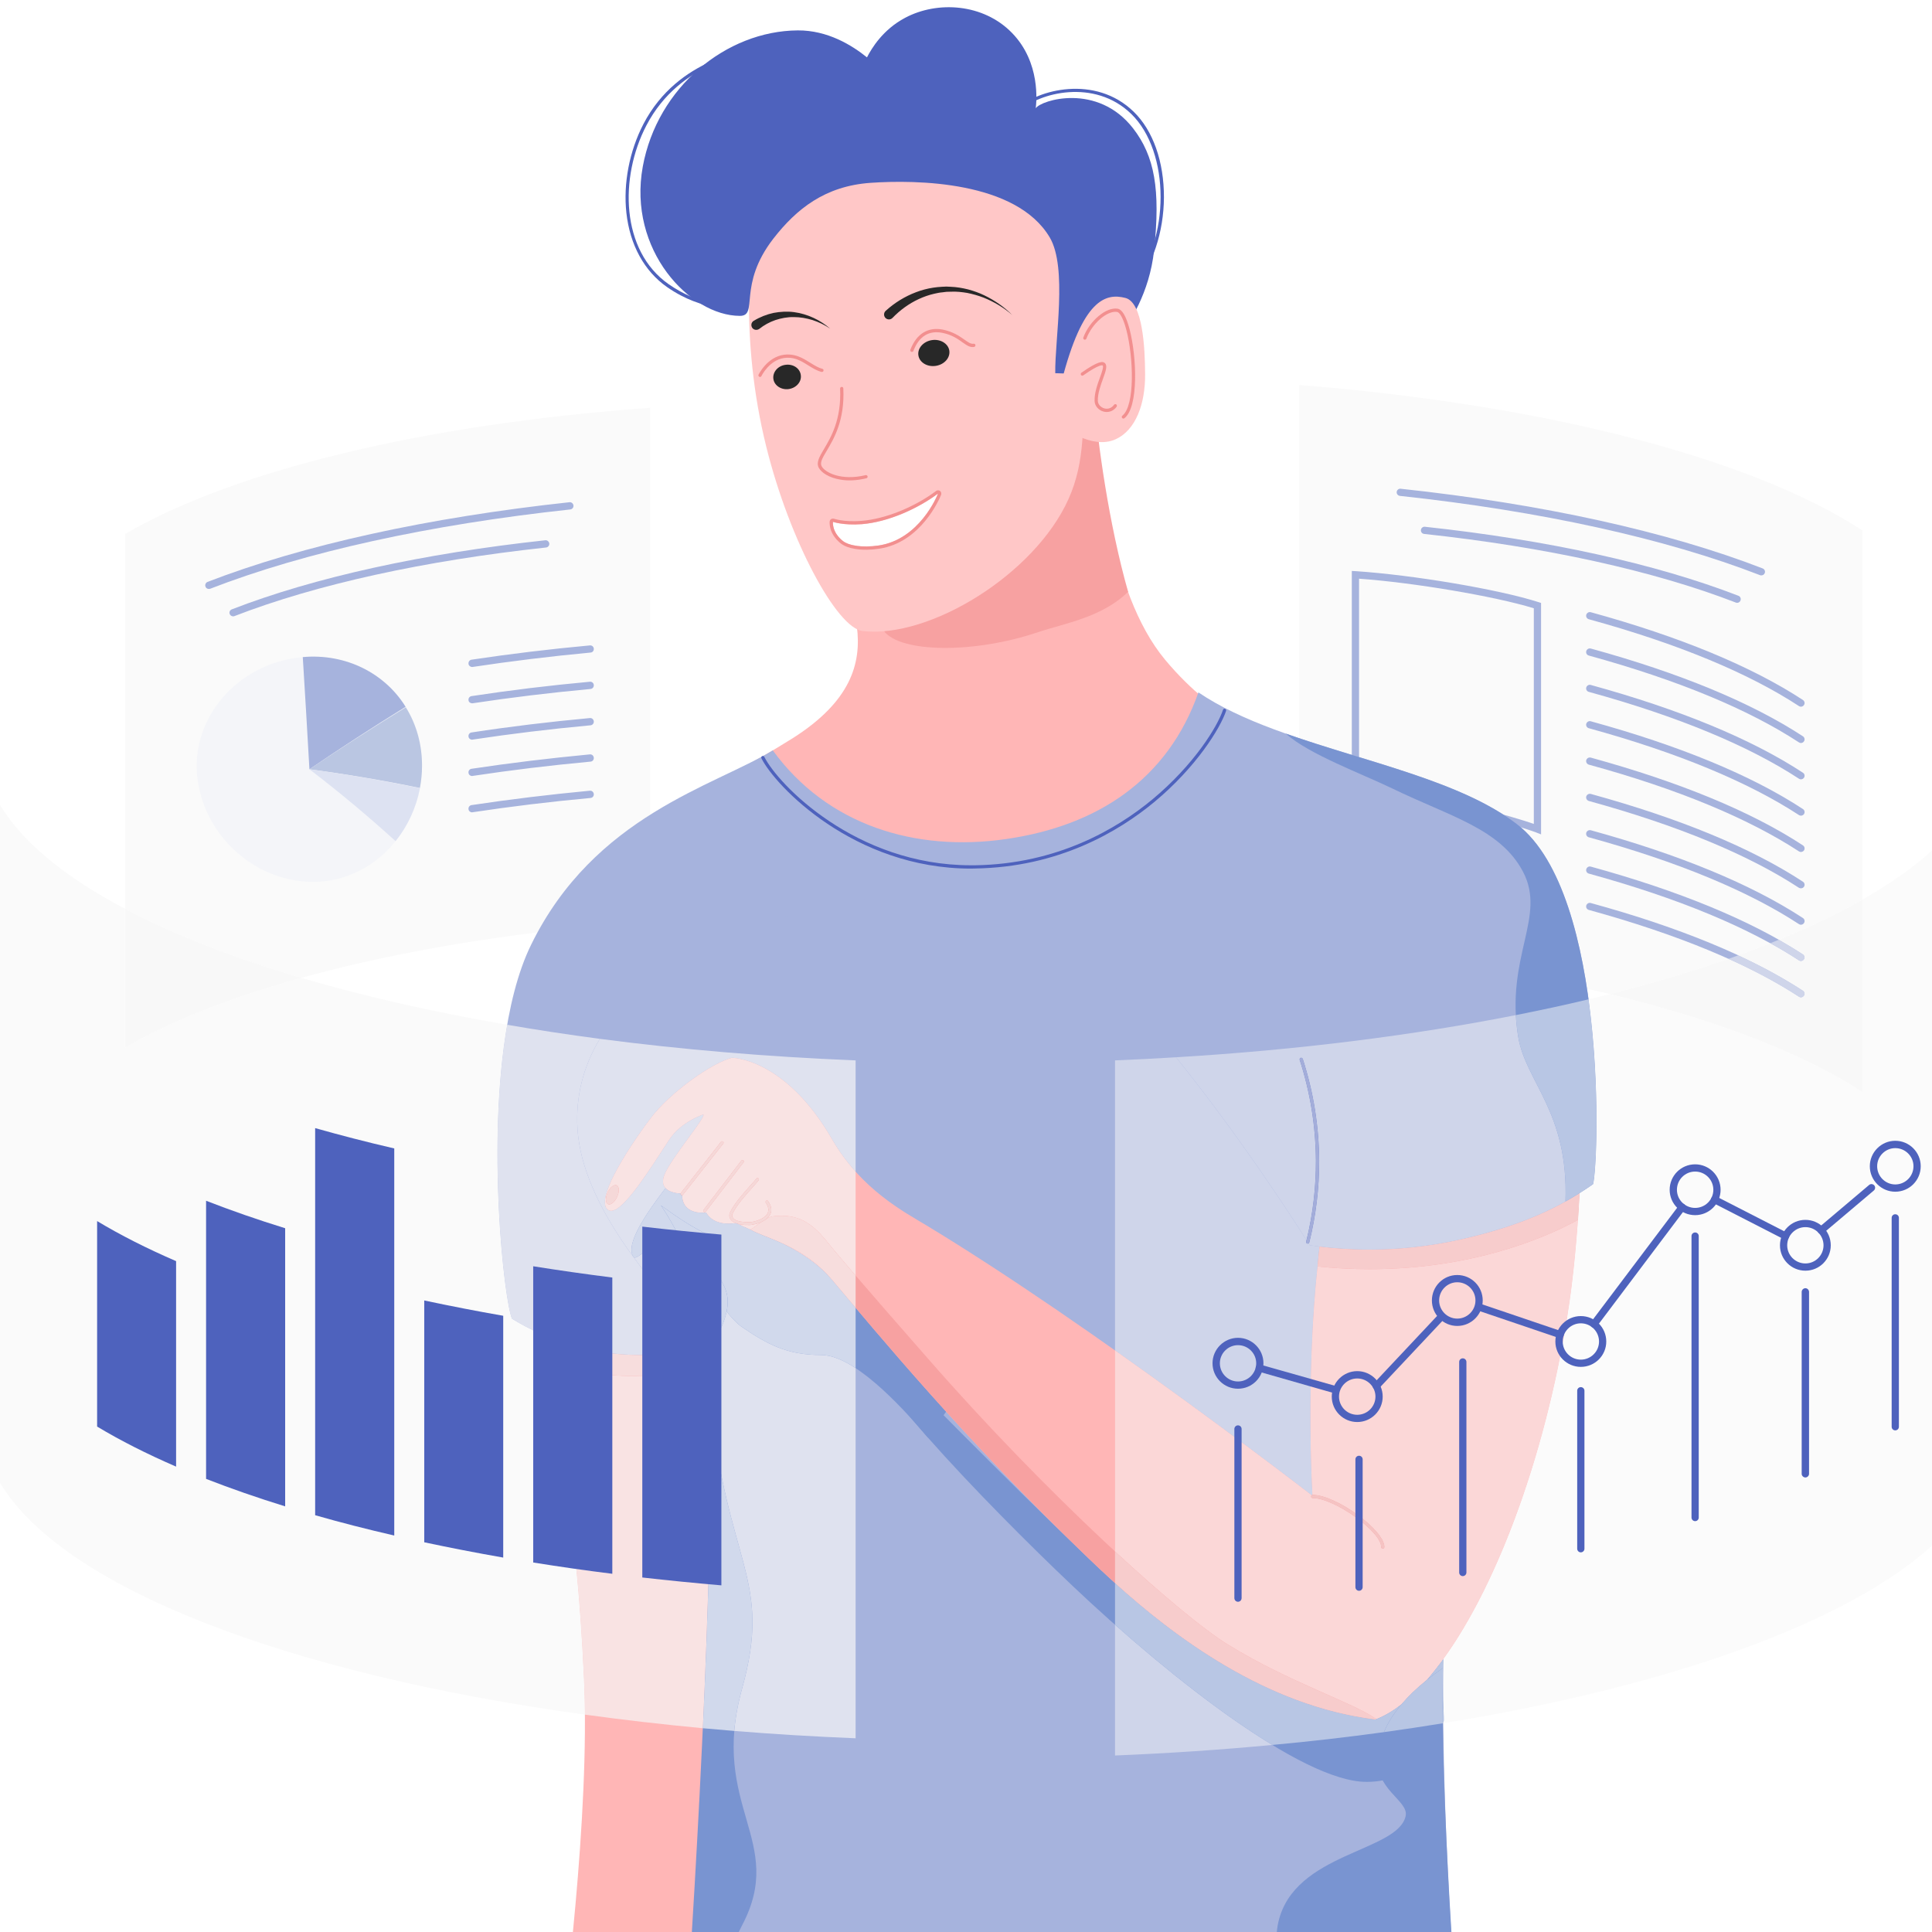 <svg xmlns="http://www.w3.org/2000/svg" xmlns:xlink="http://www.w3.org/1999/xlink" width="100" zoomAndPan="magnify" viewBox="0 0 75 75" height="100" preserveAspectRatio="xMidYMid meet" version="1.0"><defs><clipPath id="752429916e"><path d="M 21.492 33.625 L 57.723 33.625 L 57.723 75 L 21.492 75 Z M 21.492 33.625 " clip-rule="nonzero"/></clipPath><clipPath id="38f808a7fa"><path d="M 56 31.23 L 75 31.23 L 75 66.914 L 56 66.914 Z M 56 31.23 " clip-rule="nonzero"/></clipPath></defs><rect x="-7.5" width="90" fill="#ffffff" y="-7.5" height="90" fill-opacity="1"/><rect x="-7.5" width="90" fill="#ffffff" y="-7.5" height="90" fill-opacity="1"/><path fill="#fafafa" d="M 62.492 38.59 C 62.203 38.52 61.906 38.449 61.605 38.383 C 61.223 35.859 60.473 33.383 59.078 32.152 C 59.02 32.098 58.957 32.047 58.895 32 C 58.891 31.996 58.891 31.996 58.887 31.992 C 58.887 31.992 58.887 31.992 58.883 31.992 C 58.883 31.992 58.879 31.988 58.879 31.988 C 58.879 31.988 58.879 31.988 58.875 31.984 C 58.875 31.984 58.871 31.98 58.867 31.98 C 58.867 31.98 58.867 31.98 58.867 31.977 C 58.863 31.977 58.863 31.977 58.859 31.973 C 58.855 31.969 58.855 31.969 58.852 31.969 C 58.852 31.965 58.852 31.965 58.848 31.965 C 58.848 31.965 58.844 31.961 58.844 31.961 C 58.84 31.961 58.84 31.957 58.84 31.957 C 58.836 31.957 58.836 31.957 58.836 31.953 C 58.832 31.953 58.832 31.953 58.832 31.953 C 58.828 31.949 58.828 31.949 58.824 31.945 C 58.824 31.945 58.82 31.945 58.82 31.945 C 58.82 31.941 58.816 31.941 58.816 31.941 C 58.816 31.938 58.812 31.938 58.812 31.938 C 58.812 31.938 58.809 31.934 58.809 31.934 C 58.805 31.934 58.805 31.93 58.801 31.93 C 58.801 31.93 58.801 31.926 58.797 31.926 C 58.797 31.926 58.797 31.926 58.793 31.922 C 58.793 31.922 58.793 31.922 58.789 31.922 C 58.789 31.918 58.785 31.918 58.785 31.918 C 58.785 31.914 58.781 31.914 58.781 31.914 C 58.777 31.91 58.777 31.91 58.773 31.91 C 58.773 31.91 58.773 31.906 58.773 31.906 C 58.77 31.906 58.77 31.906 58.766 31.902 C 58.762 31.898 58.758 31.898 58.754 31.895 C 58.75 31.891 58.75 31.891 58.746 31.891 C 58.746 31.891 58.746 31.887 58.746 31.887 C 58.738 31.883 58.734 31.879 58.727 31.875 C 58.723 31.871 58.723 31.871 58.719 31.871 C 58.719 31.871 58.719 31.871 58.719 31.867 C 58.715 31.867 58.711 31.863 58.707 31.859 C 58.707 31.859 58.703 31.855 58.703 31.855 C 58.699 31.855 58.699 31.855 58.699 31.855 C 58.695 31.852 58.688 31.848 58.684 31.84 C 58.68 31.84 58.68 31.84 58.68 31.84 C 58.672 31.836 58.664 31.828 58.656 31.824 C 58.656 31.824 58.656 31.824 58.656 31.82 C 58.648 31.816 58.641 31.812 58.637 31.809 C 58.496 31.711 58.348 31.613 58.199 31.523 C 58.191 31.52 58.184 31.516 58.176 31.508 C 58.176 31.508 58.172 31.508 58.172 31.504 C 58.172 31.504 58.168 31.504 58.168 31.504 C 58.164 31.5 58.156 31.496 58.148 31.492 C 58.141 31.488 58.133 31.484 58.129 31.48 C 58.129 31.48 58.125 31.48 58.125 31.48 C 58.125 31.477 58.121 31.477 58.121 31.477 C 58.121 31.473 58.117 31.473 58.117 31.473 C 58.113 31.469 58.105 31.465 58.098 31.461 C 58.094 31.461 58.094 31.457 58.09 31.457 C 58.086 31.453 58.082 31.453 58.078 31.449 C 58.078 31.449 58.074 31.449 58.074 31.449 C 58.074 31.445 58.07 31.445 58.07 31.445 C 58.07 31.445 58.066 31.445 58.066 31.441 C 58.062 31.441 58.059 31.438 58.059 31.438 C 58.055 31.438 58.055 31.438 58.055 31.434 C 58.051 31.434 58.051 31.434 58.047 31.434 C 58.047 31.434 58.047 31.43 58.047 31.43 C 58.043 31.43 58.043 31.43 58.039 31.426 C 58.039 31.426 58.035 31.426 58.035 31.426 C 58.031 31.422 58.031 31.422 58.027 31.422 C 58.027 31.418 58.023 31.418 58.023 31.418 C 58.023 31.418 58.02 31.418 58.02 31.414 C 58.016 31.414 58.016 31.414 58.016 31.414 C 58.012 31.41 58.012 31.41 58.008 31.41 C 58.008 31.406 58.004 31.406 58.004 31.406 C 58 31.406 58 31.402 57.996 31.402 C 57.996 31.402 57.996 31.402 57.992 31.398 C 57.992 31.398 57.988 31.398 57.988 31.398 C 57.984 31.395 57.984 31.395 57.98 31.395 C 57.98 31.391 57.98 31.391 57.977 31.391 C 57.977 31.391 57.973 31.387 57.973 31.387 C 57.969 31.387 57.969 31.387 57.969 31.387 C 57.965 31.383 57.965 31.383 57.961 31.383 C 57.961 31.383 57.957 31.379 57.957 31.379 C 57.957 31.379 57.953 31.375 57.949 31.375 C 57.949 31.375 57.949 31.375 57.945 31.375 C 57.945 31.371 57.941 31.371 57.941 31.371 C 57.938 31.371 57.938 31.367 57.938 31.367 C 57.934 31.367 57.93 31.363 57.93 31.363 C 57.926 31.363 57.926 31.363 57.926 31.363 C 57.922 31.359 57.922 31.359 57.918 31.359 C 57.918 31.355 57.918 31.355 57.918 31.355 C 57.914 31.355 57.91 31.352 57.906 31.352 C 57.902 31.348 57.898 31.348 57.898 31.344 C 57.898 31.344 57.895 31.344 57.895 31.344 C 57.895 31.344 57.891 31.34 57.887 31.34 C 57.879 31.336 57.871 31.332 57.867 31.328 C 57.863 31.328 57.863 31.328 57.863 31.328 C 55.816 30.184 52.992 29.516 50.438 28.66 L 50.438 14.945 C 60.078 15.715 68.051 17.816 72.301 20.594 L 72.301 34.922 C 71.344 35.469 70.258 35.992 69.055 36.48 C 67.16 35.406 64.711 34.453 61.754 33.641 C 61.742 33.637 61.727 33.637 61.715 33.637 C 61.652 33.637 61.598 33.68 61.578 33.742 C 61.559 33.816 61.602 33.895 61.68 33.914 C 64.512 34.691 66.871 35.602 68.719 36.617 C 68.32 36.777 67.906 36.934 67.48 37.086 C 65.863 36.336 63.949 35.656 61.754 35.055 C 61.742 35.051 61.727 35.047 61.715 35.047 C 61.652 35.047 61.598 35.09 61.578 35.152 C 61.559 35.227 61.602 35.305 61.68 35.324 C 63.738 35.891 65.551 36.527 67.098 37.223 C 65.684 37.715 64.145 38.172 62.492 38.59 " fill-opacity="1" fill-rule="nonzero"/><path fill="#a6b3dd" d="M 69.91 27.434 C 69.887 27.434 69.859 27.426 69.836 27.41 C 67.859 26.117 65.117 24.984 61.68 24.039 C 61.602 24.02 61.559 23.941 61.578 23.867 C 61.602 23.789 61.68 23.746 61.754 23.766 C 65.219 24.719 67.992 25.867 69.988 27.172 C 70.055 27.215 70.074 27.305 70.031 27.367 C 70.004 27.41 69.957 27.434 69.91 27.434 " fill-opacity="1" fill-rule="nonzero"/><path fill="#a6b3dd" d="M 69.91 28.844 C 69.887 28.844 69.859 28.836 69.836 28.82 C 67.859 27.527 65.117 26.395 61.68 25.449 C 61.602 25.43 61.559 25.352 61.578 25.277 C 61.602 25.199 61.68 25.156 61.754 25.176 C 65.219 26.129 67.992 27.277 69.988 28.582 C 70.055 28.625 70.074 28.715 70.031 28.777 C 70.004 28.82 69.957 28.844 69.91 28.844 " fill-opacity="1" fill-rule="nonzero"/><path fill="#a6b3dd" d="M 69.91 30.254 C 69.887 30.254 69.859 30.246 69.836 30.23 C 67.859 28.938 65.117 27.805 61.68 26.859 C 61.602 26.84 61.559 26.762 61.578 26.688 C 61.602 26.613 61.68 26.566 61.754 26.59 C 65.219 27.543 67.992 28.688 69.988 29.996 C 70.055 30.035 70.074 30.125 70.031 30.191 C 70.004 30.23 69.957 30.254 69.91 30.254 " fill-opacity="1" fill-rule="nonzero"/><path fill="#a6b3dd" d="M 69.91 31.664 C 69.887 31.664 69.859 31.656 69.836 31.641 C 67.859 30.352 65.117 29.215 61.68 28.27 C 61.602 28.25 61.559 28.172 61.578 28.098 C 61.602 28.023 61.68 27.977 61.754 28 C 65.219 28.953 67.992 30.098 69.988 31.406 C 70.055 31.449 70.074 31.535 70.031 31.602 C 70.004 31.641 69.957 31.664 69.91 31.664 " fill-opacity="1" fill-rule="nonzero"/><path fill="#a6b3dd" d="M 69.91 33.074 C 69.887 33.074 69.859 33.066 69.836 33.051 C 67.859 31.762 65.117 30.625 61.68 29.684 C 61.602 29.66 61.559 29.582 61.578 29.508 C 61.602 29.434 61.68 29.391 61.754 29.41 C 65.219 30.363 67.992 31.508 69.988 32.816 C 70.055 32.859 70.074 32.945 70.031 33.012 C 70.004 33.051 69.957 33.074 69.91 33.074 " fill-opacity="1" fill-rule="nonzero"/><path fill="#a6b3dd" d="M 69.91 34.484 C 69.887 34.484 69.859 34.477 69.836 34.465 C 67.859 33.172 65.117 32.039 61.68 31.094 C 61.602 31.07 61.559 30.996 61.578 30.918 C 61.602 30.844 61.68 30.801 61.754 30.82 C 65.219 31.773 67.992 32.918 69.988 34.227 C 70.055 34.27 70.074 34.355 70.031 34.422 C 70.004 34.465 69.957 34.484 69.91 34.484 " fill-opacity="1" fill-rule="nonzero"/><path fill="#a6b3dd" d="M 69.91 35.898 C 69.887 35.898 69.859 35.891 69.836 35.875 C 67.859 34.582 65.117 33.449 61.68 32.504 C 61.602 32.484 61.559 32.406 61.578 32.328 C 61.602 32.254 61.68 32.211 61.754 32.23 C 65.219 33.184 67.992 34.332 69.988 35.637 C 70.055 35.68 70.074 35.766 70.031 35.832 C 70.004 35.875 69.957 35.898 69.91 35.898 " fill-opacity="1" fill-rule="nonzero"/><path fill="#a6b3dd" d="M 69.91 37.309 C 69.887 37.309 69.859 37.301 69.836 37.285 C 67.859 35.992 65.117 34.859 61.68 33.914 C 61.602 33.895 61.559 33.816 61.578 33.742 C 61.602 33.664 61.68 33.621 61.754 33.641 C 65.219 34.594 67.992 35.742 69.988 37.047 C 70.055 37.09 70.074 37.18 70.031 37.242 C 70.004 37.285 69.957 37.309 69.91 37.309 " fill-opacity="1" fill-rule="nonzero"/><path fill="#a6b3dd" d="M 69.91 38.719 C 69.887 38.719 69.859 38.711 69.836 38.695 C 67.859 37.402 65.117 36.27 61.68 35.324 C 61.602 35.305 61.559 35.227 61.578 35.152 C 61.602 35.078 61.68 35.031 61.754 35.055 C 65.219 36.004 67.992 37.152 69.988 38.457 C 70.055 38.5 70.074 38.59 70.031 38.652 C 70.004 38.695 69.957 38.719 69.91 38.719 " fill-opacity="1" fill-rule="nonzero"/><path fill="#a6b3dd" d="M 52.758 30.695 C 56.262 30.93 58.84 31.742 59.543 31.984 L 59.543 23.613 C 58.031 23.148 54.891 22.617 52.758 22.465 Z M 59.824 32.391 L 59.633 32.316 C 59.605 32.305 56.746 31.227 52.609 30.969 L 52.477 30.961 L 52.477 22.164 L 52.625 22.172 C 54.859 22.32 58.18 22.879 59.727 23.375 L 59.824 23.406 L 59.824 32.391 " fill-opacity="1" fill-rule="nonzero"/><path fill="#a6b3dd" d="M 68.375 22.336 C 68.359 22.336 68.34 22.336 68.324 22.328 C 64.648 20.902 59.816 19.84 54.344 19.25 C 54.27 19.242 54.211 19.172 54.219 19.098 C 54.227 19.02 54.301 18.961 54.375 18.973 C 59.871 19.562 64.727 20.633 68.426 22.066 C 68.5 22.094 68.535 22.176 68.508 22.246 C 68.484 22.305 68.434 22.336 68.375 22.336 " fill-opacity="1" fill-rule="nonzero"/><path fill="#a6b3dd" d="M 67.434 23.402 C 67.418 23.402 67.402 23.398 67.383 23.391 C 64.203 22.16 60.02 21.238 55.285 20.727 C 55.207 20.719 55.152 20.652 55.16 20.574 C 55.168 20.496 55.238 20.441 55.316 20.449 C 60.074 20.961 64.281 21.887 67.488 23.129 C 67.559 23.156 67.594 23.238 67.566 23.309 C 67.547 23.367 67.492 23.402 67.434 23.402 " fill-opacity="1" fill-rule="nonzero"/><path fill="#fafafa" d="M 11.699 37.961 C 9.043 37.176 6.734 36.273 4.855 35.281 L 4.855 20.73 C 9.051 18.281 16.438 16.461 25.242 15.832 L 25.242 31.629 C 23.648 32.637 22.043 34.031 20.863 36.195 C 17.48 36.613 14.383 37.215 11.699 37.961 " fill-opacity="1" fill-rule="nonzero"/><path fill="#a6b3dd" d="M 18.324 25.891 C 18.258 25.891 18.195 25.84 18.188 25.773 C 18.176 25.695 18.227 25.621 18.305 25.609 C 19.781 25.387 21.328 25.199 22.898 25.055 C 22.977 25.047 23.043 25.102 23.051 25.18 C 23.059 25.258 23.004 25.328 22.926 25.332 C 21.359 25.48 19.82 25.668 18.348 25.891 C 18.34 25.891 18.332 25.891 18.324 25.891 " fill-opacity="1" fill-rule="nonzero"/><path fill="#a6b3dd" d="M 18.324 27.301 C 18.258 27.301 18.195 27.254 18.188 27.184 C 18.176 27.105 18.227 27.035 18.305 27.023 C 19.781 26.797 21.328 26.609 22.898 26.465 C 22.977 26.457 23.043 26.512 23.051 26.59 C 23.059 26.668 23.004 26.738 22.926 26.746 C 21.359 26.891 19.82 27.078 18.348 27.301 C 18.34 27.301 18.332 27.301 18.324 27.301 " fill-opacity="1" fill-rule="nonzero"/><path fill="#a6b3dd" d="M 18.324 28.715 C 18.258 28.715 18.195 28.664 18.188 28.594 C 18.176 28.516 18.227 28.445 18.305 28.434 C 19.781 28.207 21.328 28.02 22.898 27.875 C 22.977 27.867 23.043 27.926 23.051 28 C 23.059 28.078 23.004 28.148 22.926 28.156 C 21.359 28.301 19.82 28.488 18.348 28.711 C 18.34 28.711 18.332 28.715 18.324 28.715 " fill-opacity="1" fill-rule="nonzero"/><path fill="#a6b3dd" d="M 18.324 30.125 C 18.258 30.125 18.195 30.074 18.188 30.004 C 18.176 29.926 18.227 29.855 18.305 29.844 C 19.781 29.621 21.328 29.434 22.898 29.285 C 22.977 29.277 23.043 29.336 23.051 29.414 C 23.059 29.492 23.004 29.559 22.926 29.566 C 21.359 29.711 19.82 29.898 18.348 30.121 C 18.34 30.125 18.332 30.125 18.324 30.125 " fill-opacity="1" fill-rule="nonzero"/><path fill="#a6b3dd" d="M 18.324 31.535 C 18.258 31.535 18.195 31.484 18.188 31.414 C 18.176 31.336 18.227 31.266 18.305 31.254 C 19.781 31.031 21.328 30.844 22.898 30.695 C 22.977 30.688 23.043 30.746 23.051 30.824 C 23.059 30.902 23.004 30.969 22.926 30.977 C 21.359 31.121 19.82 31.309 18.348 31.531 C 18.34 31.535 18.332 31.535 18.324 31.535 " fill-opacity="1" fill-rule="nonzero"/><path fill="#a6b3dd" d="M 8.109 22.863 C 8.051 22.863 7.996 22.832 7.977 22.773 C 7.949 22.703 7.984 22.621 8.055 22.59 C 11.754 21.16 16.613 20.09 22.109 19.496 C 22.184 19.488 22.254 19.547 22.262 19.625 C 22.27 19.699 22.215 19.77 22.137 19.777 C 16.668 20.367 11.832 21.43 8.16 22.855 C 8.141 22.863 8.125 22.863 8.109 22.863 " fill-opacity="1" fill-rule="nonzero"/><path fill="#a6b3dd" d="M 9.047 23.926 C 8.992 23.926 8.938 23.891 8.918 23.836 C 8.887 23.766 8.926 23.684 8.996 23.656 C 12.199 22.414 16.41 21.488 21.168 20.973 C 21.246 20.965 21.312 21.023 21.324 21.098 C 21.332 21.176 21.273 21.246 21.199 21.254 C 16.465 21.766 12.281 22.684 9.098 23.918 C 9.082 23.926 9.066 23.926 9.047 23.926 " fill-opacity="1" fill-rule="nonzero"/><path fill="#f4f5f9" d="M 16.383 29.742 C 16.348 32.242 14.477 34.188 12.238 34.234 C 10.004 34.277 7.973 32.555 7.668 30.242 C 7.363 27.938 9.176 25.738 11.754 25.508 C 14.332 25.27 16.422 27.242 16.383 29.742 " fill-opacity="1" fill-rule="nonzero"/><path fill="#a6b3dd" d="M 15.746 27.438 C 14.949 26.148 13.441 25.359 11.754 25.508 C 11.844 26.957 11.93 28.406 12.012 29.863 C 13.215 29.043 14.461 28.234 15.746 27.438 " fill-opacity="1" fill-rule="nonzero"/><path fill="#bac6e2" d="M 16.301 30.59 C 16.352 30.312 16.383 30.031 16.383 29.742 C 16.387 28.902 16.164 28.117 15.754 27.457 C 14.469 28.246 13.219 29.047 12.012 29.863 C 13.453 30.055 14.883 30.297 16.301 30.59 " fill-opacity="1" fill-rule="nonzero"/><path fill="#dde2f2" d="M 15.355 32.652 C 15.816 32.082 16.152 31.379 16.301 30.598 C 14.883 30.305 13.453 30.059 12.012 29.863 C 13.168 30.746 14.281 31.676 15.355 32.652 " fill-opacity="1" fill-rule="nonzero"/><g clip-path="url(#752429916e)"><path fill="#a6b3dd" d="M 56.148 61.574 C 56.527 55.941 58.668 50.52 57.227 47.012 C 57.227 47.012 50.059 32.777 32.59 33.691 C 24.59 34.109 20.926 39.145 21.613 43.684 C 22.234 47.773 27.297 52.281 27.297 52.281 C 27.348 55.234 27.348 58.266 27.297 61.363 C 27.199 67.234 26.621 78.723 26.621 78.723 L 56.594 78.719 C 56.594 78.719 55.703 68.18 56.148 61.574 " fill-opacity="1" fill-rule="nonzero"/></g><path fill="#7994d1" d="M 26.328 45.48 C 25.512 46.539 24.172 48.203 24.594 48.801 C 24.66 48.898 24.961 48.637 25.305 48.371 C 25.75 48.031 26.273 47.691 26.469 48.125 C 27.023 49.367 28.227 51.121 28.793 51.508 C 29.773 52.176 30.543 52.602 31.875 52.602 C 33.098 52.602 34.84 54.406 36.027 55.812 C 36.535 54.992 37.531 53.789 38.035 52.965 C 37.176 51.645 35.023 48.77 31.133 47.203 C 29.387 46.5 27.539 45.551 26.328 45.48 " fill-opacity="1" fill-rule="nonzero"/><path fill="#ffb6b6" d="M 42.492 15.57 C 42.648 17.773 43.004 22.945 45.234 25.617 C 49.215 30.387 54.445 29.387 58.188 32.09 C 62.301 35.062 61.477 46.754 60.93 50.527 C 59.773 58.504 56.434 65.609 53.387 66.75 C 48.438 66.141 44.418 62.57 42.266 60.504 C 37.406 55.844 34.016 51.707 32.305 49.688 C 31.113 48.277 29.203 47.863 28.586 47.473 C 28.586 47.473 27.75 47.664 27.414 47.07 C 27.414 47.07 26.449 47.211 26.48 46.332 C 26.48 46.332 25.496 46.352 25.793 45.605 C 26.051 44.957 27.414 43.367 27.305 43.262 C 27.305 43.262 26.438 43.543 25.984 44.234 C 25.148 45.512 24.043 47.293 23.598 46.961 C 22.977 46.496 25.027 43.668 25.43 43.195 C 26.23 42.262 27.648 41.273 28.41 41.062 C 28.41 41.062 30.48 41.062 32.305 44.234 C 33.422 46.172 35.121 47.059 35.941 47.555 C 42.438 51.48 50.949 58.066 50.949 58.066 C 50.949 58.066 50.492 50.602 51.789 45.27 C 53.16 36.777 44.219 33.133 38.758 33.461 C 31.859 33.879 13 38.789 27.316 52.293 C 27.824 55.535 27.762 58.738 27.867 62.734 C 28.031 68.961 27.312 78.719 27.312 78.719 L 21.824 78.676 C 21.824 78.676 22.926 70.469 22.668 65.137 C 22.336 58.27 21.781 57.453 20.711 49.766 C 19.582 41.656 20.254 36.664 23.141 33.691 C 25.699 31.055 27.539 30.695 30.762 28.664 C 35.281 25.809 32.473 22.738 32.086 20.301 C 35.105 19.363 39.469 16.512 42.492 15.57 " fill-opacity="1" fill-rule="nonzero"/><path fill="#f7a1a1" d="M 41.984 15.719 C 41.676 16.578 41.348 17.664 40.695 18.836 C 39.348 21.273 36.57 23.309 34.32 24.504 C 34.953 25.328 37.762 25.398 40.316 24.535 C 41.301 24.203 42.785 23.969 43.793 22.973 C 43.043 20.34 42.602 17.113 42.492 15.57 C 42.188 15.664 42.32 15.59 41.984 15.719 " fill-opacity="1" fill-rule="nonzero"/><path fill="#ffc7c7" d="M 32.699 5.312 C 31.195 5.871 30.012 6.934 29.52 7.66 C 29.078 9.297 28.703 13.141 29.746 17.34 C 30.66 21.023 32.492 24.379 33.484 24.496 C 36.078 24.801 40.168 22.301 41.48 19.371 C 42.137 17.914 42.07 16.371 42.027 14.523 C 41.965 11.809 41.418 9.617 40.961 8.18 C 38.656 5.457 35.344 4.336 32.699 5.312 " fill-opacity="1" fill-rule="nonzero"/><path fill="#f7a1a1" d="M 61.258 47.355 C 61.305 46.668 61.344 45.926 61.367 45.152 C 60.238 45.867 58.652 46.605 56.656 46.824 C 54.406 47.07 52.594 46.551 51.59 46.176 C 51.359 47.328 51.254 47.961 51.145 49.164 C 56.086 49.672 59.695 48.215 61.258 47.355 " fill-opacity="1" fill-rule="nonzero"/><path fill="#f7a1a1" d="M 27.316 52.293 C 26.973 51.855 26.648 51.43 26.348 51.012 C 25.684 51.016 24.953 50.98 24.168 50.875 C 22.797 50.691 21.645 50.348 20.746 50.012 C 20.891 51.055 21.027 51.969 21.156 52.789 C 21.875 53.066 22.879 53.355 24.105 53.406 C 25.438 53.465 26.57 53.223 27.414 52.945 C 27.383 52.727 27.352 52.512 27.316 52.293 " fill-opacity="1" fill-rule="nonzero"/><path fill="#4e62bd" d="M 43.988 4.984 C 44.82 6.062 45.055 7.352 44.801 9.719 C 44.621 11.395 43.828 12.539 43.508 12.984 C 42.988 13.711 42.434 14.207 42.027 14.523 C 41.414 14.5 41.582 14.508 40.965 14.488 C 40.945 13.172 41.445 10.387 40.75 9.215 C 39.449 7.023 35.574 6.973 33.789 7.098 C 32.023 7.223 30.918 8.113 30.023 9.262 C 28.613 11.082 29.465 12.266 28.719 12.262 C 26.789 12.258 24.359 9.711 24.953 6.465 C 25.516 3.391 28.191 1.199 30.969 1.18 C 32.125 1.172 33.07 1.754 33.656 2.227 C 33.836 1.875 34.273 1.148 35.137 0.691 C 36.395 0.023 38.176 0.137 39.285 1.277 C 40.406 2.426 40.234 3.98 40.207 4.203 C 40.41 3.883 42.605 3.203 43.988 4.984 " fill-opacity="1" fill-rule="nonzero"/><path fill="#a6b3dd" d="M 58.895 32 C 55.867 29.656 49.859 29.145 46.523 26.879 C 45.332 30.258 42.613 32.055 39.066 32.57 C 35.523 33.086 32.105 32.027 30 29.129 C 27.738 30.516 23.07 31.656 20.613 36.684 C 18.523 40.961 19.48 50.215 19.871 51.195 C 20.637 51.66 22.082 52.398 24.039 52.566 C 25.406 52.684 26.539 52.48 27.297 52.281 C 27.297 52.281 27.219 51.895 26.781 51.414 C 25.465 49.977 22.598 46.832 22.418 43.812 C 22.148 39.363 26.719 35.254 37.16 34.453 C 42.02 34.082 50.84 48.34 50.84 48.34 C 52.141 48.527 54.242 48.672 56.723 48.109 C 59.324 47.523 60.742 46.73 61.844 45.973 C 62.062 45.207 62.438 34.738 58.895 32 " fill-opacity="1" fill-rule="nonzero"/><path fill="#ffc7c7" d="M 41.211 14.809 C 42.027 11.621 42.918 11.367 43.688 11.566 C 44.359 11.734 44.449 13.488 44.453 14.527 C 44.461 15.68 44.09 16.695 43.312 17.051 C 42.379 17.477 41.23 16.555 41.168 16.504 " fill-opacity="1" fill-rule="nonzero"/><path fill="#4e62bd" d="M 37.691 33.719 C 33.145 33.719 30.094 30.508 29.559 29.438 C 29.543 29.406 29.555 29.371 29.586 29.355 C 29.617 29.34 29.656 29.352 29.672 29.383 C 30.195 30.434 33.207 33.59 37.691 33.59 C 37.742 33.59 37.793 33.59 37.848 33.59 C 41.051 33.543 43.363 32.172 44.738 31.031 C 46.34 29.699 47.254 28.223 47.477 27.555 C 47.488 27.52 47.523 27.504 47.555 27.516 C 47.59 27.527 47.605 27.562 47.598 27.594 C 47.367 28.277 46.441 29.777 44.816 31.129 C 43.426 32.281 41.09 33.668 37.848 33.715 C 37.797 33.719 37.742 33.719 37.691 33.719 " fill-opacity="1" fill-rule="nonzero"/><path fill="#4e62bd" d="M 50.766 48.277 C 50.762 48.277 50.754 48.277 50.75 48.277 C 50.715 48.27 50.695 48.234 50.703 48.199 C 50.961 47.168 51.086 46.109 51.082 45.051 C 51.074 43.727 50.863 42.41 50.453 41.145 C 50.441 41.109 50.461 41.074 50.492 41.062 C 50.527 41.055 50.562 41.07 50.574 41.105 C 50.988 42.383 51.203 43.711 51.211 45.051 C 51.215 46.121 51.086 47.191 50.828 48.23 C 50.82 48.258 50.793 48.277 50.766 48.277 " fill-opacity="1" fill-rule="nonzero"/><path fill="#4e62bd" d="M 43.965 11.176 C 43.953 11.176 43.941 11.172 43.934 11.164 C 43.906 11.141 43.902 11.102 43.926 11.074 C 45.434 9.312 45.43 5.898 43.918 4.426 C 42.484 3.027 40.316 3.609 39.602 4.297 C 39.578 4.32 39.535 4.32 39.512 4.297 C 39.488 4.27 39.488 4.23 39.516 4.207 C 40.258 3.488 42.516 2.883 44.008 4.336 C 44.762 5.066 45.188 6.281 45.184 7.664 C 45.176 9.012 44.742 10.316 44.023 11.156 C 44.008 11.172 43.984 11.18 43.965 11.176 " fill-opacity="1" fill-rule="nonzero"/><path fill="#f28f8f" d="M 53.68 60.121 C 53.645 60.121 53.617 60.09 53.617 60.055 C 53.617 59.453 51.801 58.156 50.957 58.156 C 50.922 58.156 50.895 58.129 50.895 58.094 C 50.895 58.059 50.922 58.031 50.957 58.031 C 51.867 58.031 53.742 59.395 53.742 60.055 C 53.742 60.09 53.715 60.121 53.68 60.121 " fill-opacity="1" fill-rule="nonzero"/><path fill="#f28f8f" d="M 43.602 16.25 C 43.586 16.246 43.57 16.238 43.562 16.227 C 43.539 16.199 43.543 16.16 43.57 16.137 C 44.066 15.742 44.004 13.871 43.723 12.801 C 43.594 12.312 43.453 12.121 43.367 12.109 C 42.98 12.047 42.391 12.562 42.172 13.148 C 42.16 13.18 42.125 13.195 42.09 13.184 C 42.059 13.172 42.043 13.137 42.055 13.102 C 42.293 12.457 42.941 11.91 43.387 11.984 C 43.562 12.012 43.715 12.273 43.848 12.77 C 44.133 13.859 44.203 15.797 43.652 16.234 C 43.637 16.246 43.617 16.25 43.602 16.25 " fill-opacity="1" fill-rule="nonzero"/><path fill="#f28f8f" d="M 42.891 15.988 C 42.867 15.984 42.848 15.98 42.824 15.973 C 42.633 15.914 42.5 15.754 42.492 15.57 C 42.48 15.262 42.602 14.926 42.699 14.656 C 42.77 14.469 42.852 14.23 42.805 14.188 C 42.801 14.184 42.711 14.109 42.055 14.57 C 42.027 14.594 41.988 14.586 41.965 14.559 C 41.945 14.527 41.953 14.488 41.98 14.469 C 42.641 14.004 42.812 14.02 42.891 14.094 C 43 14.195 42.926 14.406 42.82 14.699 C 42.727 14.957 42.609 15.281 42.617 15.566 C 42.625 15.691 42.723 15.809 42.863 15.852 C 43.008 15.895 43.152 15.844 43.246 15.715 C 43.266 15.688 43.305 15.68 43.332 15.699 C 43.359 15.719 43.367 15.758 43.348 15.789 C 43.238 15.941 43.066 16.016 42.891 15.988 " fill-opacity="1" fill-rule="nonzero"/><path fill="#7994d1" d="M 56.02 64.422 C 55.156 65.609 54.262 66.426 53.387 66.75 C 48.438 66.141 44.418 62.57 42.266 60.504 C 38.637 57.023 35.797 54.07 33.766 52.066 C 32.543 52.453 38.328 58.434 41.648 61.574 C 45.258 64.996 50.512 69.172 53.047 69.172 C 54.543 69.172 55.074 68.352 56.039 66.832 C 56.086 66.832 55.98 66.051 56.02 64.422 " fill-opacity="1" fill-rule="nonzero"/><path fill="#7994d1" d="M 28.805 74.746 C 30.547 71.453 27.527 70.145 28.805 65.562 C 30.008 61.258 28.219 60.762 27.566 54.328 C 27.742 62.645 26.621 78.711 26.621 78.711 C 26.621 78.711 28.91 78.719 28.918 78.719 C 28.918 78.719 27.645 76.938 28.805 74.746 " fill-opacity="1" fill-rule="nonzero"/><path fill="#7994d1" d="M 56.012 64.754 C 54.156 66.02 53.605 67.191 53.488 68.098 C 53.309 69.465 54.707 69.887 54.566 70.504 C 54.25 71.895 50.242 71.906 49.625 74.617 C 49.309 76.012 50.133 77.469 50.988 78.699 C 52.898 78.719 56.594 78.719 56.594 78.719 C 56.594 78.719 55.91 69.898 56.012 64.754 " fill-opacity="1" fill-rule="nonzero"/><path fill="#7994d1" d="M 58.895 32 C 56.734 30.328 53.055 29.59 49.91 28.477 C 50.816 29.285 52.855 30.031 54.059 30.613 C 56.273 31.691 58.246 32.168 59.125 33.844 C 60.043 35.594 58.43 37.137 58.934 40.238 C 59.223 42.012 60.898 43.152 60.77 46.645 C 61.172 46.422 61.523 46.195 61.844 45.973 C 62.062 45.207 62.438 34.738 58.895 32 " fill-opacity="1" fill-rule="nonzero"/><path fill="#7994d1" d="M 25.656 46.793 C 25.656 46.793 27.555 49.43 27.316 52.293 C 27.316 52.293 27.863 52.066 28.137 51.18 C 28.609 49.652 27.414 49.691 27.445 47.914 C 26.859 47.629 26.316 47.273 25.656 46.793 " fill-opacity="1" fill-rule="nonzero"/><path fill="#4e62bd" d="M 27.742 11.914 C 27.27 11.84 26.609 11.641 25.891 11.141 C 25.012 10.527 24.453 9.508 24.316 8.262 C 24.191 7.121 24.434 5.863 24.977 4.816 C 26.328 2.215 29.121 1.922 29.434 1.895 L 29.445 2.023 C 29.137 2.047 26.41 2.336 25.09 4.875 C 24.047 6.879 24.09 9.73 25.961 11.035 C 27.121 11.84 28.113 11.844 28.391 11.828 L 28.398 11.953 C 28.285 11.961 28.055 11.965 27.742 11.914 " fill-opacity="1" fill-rule="nonzero"/><path fill="#f28f8f" d="M 32.637 18.621 C 32.188 18.551 31.887 18.348 31.785 18.16 C 31.676 17.953 31.809 17.734 31.988 17.43 C 32.258 16.973 32.668 16.281 32.613 15.086 C 32.609 15.051 32.637 15.02 32.672 15.02 C 32.707 15.016 32.738 15.043 32.738 15.078 C 32.797 16.312 32.375 17.023 32.098 17.492 C 31.93 17.773 31.82 17.957 31.898 18.102 C 32.023 18.336 32.648 18.676 33.605 18.445 C 33.637 18.438 33.672 18.457 33.68 18.492 C 33.688 18.527 33.668 18.559 33.633 18.566 C 33.254 18.66 32.914 18.668 32.637 18.621 " fill-opacity="1" fill-rule="nonzero"/><path fill="#282828" d="M 36.852 13.609 C 36.895 13.887 36.66 14.152 36.328 14.203 C 36 14.254 35.695 14.074 35.652 13.797 C 35.609 13.52 35.844 13.254 36.176 13.203 C 36.504 13.152 36.809 13.336 36.852 13.609 " fill-opacity="1" fill-rule="nonzero"/><path fill="#282828" d="M 31.086 14.551 C 31.129 14.809 30.922 15.055 30.629 15.102 C 30.336 15.148 30.062 14.973 30.023 14.715 C 29.984 14.457 30.188 14.207 30.48 14.164 C 30.777 14.117 31.047 14.289 31.086 14.551 " fill-opacity="1" fill-rule="nonzero"/><path fill="#ffffff" d="M 32.336 20.258 C 32.336 20.258 32.742 20.402 33.461 20.348 C 34.496 20.262 35.641 19.738 36.414 19.16 C 36.371 19.27 35.688 20.938 34.109 21.176 C 33.52 21.262 32.973 21.199 32.719 21 C 32.281 20.648 32.336 20.258 32.336 20.258 " fill-opacity="1" fill-rule="nonzero"/><path fill="#f28f8f" d="M 36.395 19.285 Z M 36.434 19.035 L 36.43 19.035 C 36.402 19.031 36.379 19.035 36.355 19.047 C 36.352 19.051 36.344 19.055 36.34 19.059 C 35.496 19.691 34.359 20.148 33.449 20.219 C 33.082 20.25 32.801 20.223 32.629 20.195 C 32.465 20.168 32.379 20.137 32.375 20.137 C 32.371 20.137 32.363 20.133 32.355 20.133 C 32.324 20.129 32.293 20.133 32.27 20.148 C 32.234 20.168 32.215 20.203 32.207 20.242 C 32.207 20.258 32.152 20.707 32.641 21.098 C 32.773 21.199 32.961 21.273 33.199 21.309 C 33.473 21.355 33.793 21.352 34.129 21.301 C 35.758 21.059 36.473 19.355 36.531 19.215 C 36.535 19.203 36.539 19.191 36.539 19.18 C 36.551 19.113 36.504 19.047 36.438 19.035 Z M 36.414 19.16 C 36.371 19.27 35.688 20.938 34.109 21.176 C 33.785 21.223 33.477 21.227 33.219 21.184 C 33.008 21.152 32.836 21.09 32.719 21 C 32.281 20.648 32.336 20.258 32.336 20.258 C 32.336 20.258 32.43 20.293 32.609 20.32 C 32.801 20.352 33.09 20.375 33.461 20.348 C 34.496 20.262 35.641 19.738 36.414 19.16 M 36.414 19.16 L 36.414 19.16 " fill-opacity="1" fill-rule="nonzero"/><path fill="#282828" d="M 34.383 12.066 C 34.727 11.754 35.125 11.508 35.559 11.344 C 35.773 11.262 35.996 11.203 36.223 11.168 C 36.336 11.152 36.453 11.137 36.566 11.133 L 36.738 11.125 L 36.906 11.133 C 37.137 11.141 37.359 11.18 37.578 11.234 C 37.797 11.293 38.008 11.367 38.211 11.465 C 38.613 11.66 38.984 11.914 39.297 12.23 C 38.965 11.938 38.578 11.711 38.176 11.551 C 37.969 11.473 37.762 11.414 37.547 11.371 C 37.336 11.336 37.121 11.312 36.906 11.324 L 36.742 11.328 L 36.586 11.348 C 36.477 11.355 36.375 11.379 36.27 11.402 C 36.062 11.449 35.859 11.52 35.668 11.609 C 35.285 11.785 34.938 12.039 34.648 12.34 C 34.574 12.418 34.453 12.418 34.379 12.348 C 34.301 12.273 34.301 12.152 34.371 12.078 L 34.383 12.066 " fill-opacity="1" fill-rule="nonzero"/><path fill="#282828" d="M 29.262 12.453 C 29.496 12.309 29.758 12.207 30.023 12.148 C 30.289 12.098 30.562 12.082 30.824 12.117 C 31.09 12.152 31.344 12.23 31.582 12.34 C 31.816 12.449 32.035 12.59 32.227 12.758 C 32.016 12.613 31.785 12.504 31.547 12.426 C 31.305 12.352 31.059 12.309 30.812 12.309 C 30.566 12.305 30.324 12.352 30.098 12.426 C 29.871 12.504 29.66 12.621 29.477 12.766 C 29.391 12.828 29.273 12.816 29.207 12.734 C 29.145 12.648 29.156 12.531 29.242 12.465 C 29.246 12.461 29.254 12.457 29.258 12.453 L 29.262 12.453 " fill-opacity="1" fill-rule="nonzero"/><path fill="#f28f8f" d="M 29.492 14.633 C 29.488 14.629 29.48 14.629 29.473 14.625 C 29.441 14.605 29.434 14.57 29.449 14.539 L 29.453 14.531 C 29.559 14.336 29.961 13.699 30.688 13.766 C 30.988 13.793 31.227 13.941 31.453 14.082 C 31.617 14.184 31.766 14.277 31.922 14.316 C 31.957 14.324 31.977 14.359 31.969 14.391 C 31.961 14.426 31.926 14.445 31.891 14.438 C 31.719 14.395 31.559 14.297 31.387 14.191 C 31.172 14.055 30.945 13.914 30.676 13.891 C 30.023 13.832 29.66 14.41 29.562 14.59 L 29.559 14.602 C 29.547 14.625 29.52 14.637 29.492 14.633 " fill-opacity="1" fill-rule="nonzero"/><path fill="#f28f8f" d="M 35.391 13.66 C 35.383 13.66 35.375 13.656 35.367 13.652 C 35.34 13.637 35.328 13.598 35.344 13.566 C 35.348 13.562 35.348 13.559 35.352 13.547 C 35.59 12.953 36.027 12.688 36.59 12.793 C 37 12.875 37.254 13.055 37.438 13.184 C 37.582 13.285 37.684 13.359 37.793 13.344 C 37.828 13.336 37.859 13.359 37.867 13.395 C 37.871 13.43 37.848 13.461 37.812 13.469 C 37.652 13.496 37.527 13.402 37.363 13.289 C 37.18 13.156 36.949 12.992 36.566 12.918 C 36.062 12.824 35.684 13.055 35.469 13.594 C 35.465 13.613 35.457 13.625 35.457 13.629 C 35.441 13.652 35.414 13.664 35.391 13.66 " fill-opacity="1" fill-rule="nonzero"/><path fill="#f7a1a1" d="M 36.012 52.727 C 36.012 52.727 32.973 49.27 32.211 48.328 C 31.66 47.645 31.148 47.094 30.051 47.211 C 29.699 47.25 29.383 47.598 29.125 47.73 C 29.789 48.113 31.145 48.312 32.305 49.688 C 34.016 51.707 37.406 55.844 42.266 60.504 C 44.418 62.57 48.438 66.141 53.387 66.75 C 53.402 66.746 53.414 66.738 53.43 66.734 C 52.555 66.105 50.023 65.297 47.664 63.84 C 45.777 62.676 40.641 58.031 36.012 52.727 " fill-opacity="1" fill-rule="nonzero"/><path fill="#f28f8f" d="M 26.473 46.402 C 26.461 46.402 26.449 46.398 26.438 46.391 C 26.414 46.371 26.41 46.336 26.43 46.312 L 27.988 44.324 C 28.008 44.301 28.043 44.297 28.07 44.316 C 28.094 44.336 28.098 44.371 28.078 44.395 L 26.516 46.379 C 26.508 46.395 26.488 46.402 26.473 46.402 " fill-opacity="1" fill-rule="nonzero"/><path fill="#f28f8f" d="M 27.355 47.055 C 27.344 47.055 27.332 47.051 27.324 47.043 C 27.297 47.023 27.293 46.988 27.312 46.965 L 28.777 45.055 C 28.797 45.027 28.832 45.023 28.855 45.043 C 28.883 45.062 28.887 45.098 28.867 45.121 L 27.402 47.031 C 27.391 47.047 27.375 47.055 27.355 47.055 " fill-opacity="1" fill-rule="nonzero"/><path fill="#f28f8f" d="M 23.957 46.465 C 23.863 46.668 23.703 46.793 23.602 46.746 C 23.5 46.699 23.492 46.496 23.586 46.293 C 23.68 46.09 23.84 45.965 23.941 46.012 C 24.043 46.059 24.051 46.262 23.957 46.465 " fill-opacity="1" fill-rule="nonzero"/><path fill="#f28f8f" d="M 29.043 47.555 C 28.688 47.555 28.457 47.48 28.359 47.336 C 28.293 47.238 28.309 47.133 28.328 47.09 C 28.48 46.746 28.855 46.328 29.125 46.023 C 29.227 45.914 29.312 45.816 29.359 45.754 C 29.379 45.73 29.414 45.723 29.441 45.742 C 29.465 45.762 29.469 45.797 29.449 45.82 C 29.398 45.891 29.309 45.988 29.211 46.098 C 28.941 46.398 28.574 46.809 28.43 47.137 C 28.43 47.137 28.406 47.207 28.453 47.273 C 28.496 47.344 28.645 47.453 29.113 47.441 C 29.262 47.438 29.68 47.328 29.797 47.098 C 29.855 46.98 29.832 46.844 29.727 46.691 C 29.711 46.664 29.715 46.629 29.742 46.613 C 29.77 46.594 29.801 46.602 29.82 46.629 C 29.949 46.816 29.977 46.992 29.898 47.148 C 29.746 47.441 29.266 47.551 29.117 47.555 C 29.094 47.555 29.066 47.555 29.043 47.555 " fill-opacity="1" fill-rule="nonzero"/><path fill="#fafafa" d="M 22.707 66.562 C 11.086 64.965 2.414 61.613 0 57.559 L 0 31.246 C 0.867 32.695 2.535 34.059 4.855 35.281 L 4.855 40.672 C 6.617 39.641 8.941 38.727 11.699 37.961 C 14.098 38.668 16.781 39.281 19.688 39.781 C 18.887 44.367 19.559 50.41 19.871 51.195 C 20.156 51.371 20.535 51.582 21.004 51.789 C 21.883 57.664 22.371 58.922 22.668 65.137 C 22.691 65.594 22.703 66.07 22.707 66.562 " fill-opacity="1" fill-rule="nonzero"/><path fill="#f8f8f8" d="M 4.855 40.672 L 4.855 35.281 C 6.734 36.273 9.043 37.176 11.699 37.961 C 8.941 38.727 6.617 39.641 4.855 40.672 " fill-opacity="1" fill-rule="nonzero"/><path fill="#dfe2ef" d="M 33.215 67.48 C 31.613 67.414 30.039 67.32 28.504 67.195 C 28.547 66.699 28.641 66.16 28.805 65.562 C 30.008 61.262 28.219 60.762 27.57 54.332 C 27.504 53.648 27.426 52.973 27.316 52.293 C 27.309 52.281 27.301 52.27 27.293 52.258 C 27.27 52.172 27.16 51.828 26.781 51.414 C 25.465 49.977 22.598 46.832 22.418 43.812 C 22.344 42.605 22.625 41.422 23.285 40.328 C 26.41 40.738 29.742 41.023 33.215 41.164 L 33.215 45.484 C 32.891 45.125 32.582 44.711 32.305 44.234 C 30.48 41.062 28.41 41.062 28.41 41.062 C 27.648 41.273 26.23 42.262 25.43 43.195 C 25.027 43.668 22.977 46.496 23.598 46.961 C 23.637 46.988 23.676 47.004 23.723 47.004 C 24.223 47.004 25.219 45.406 25.984 44.234 C 26.438 43.543 27.305 43.262 27.305 43.262 C 27.414 43.367 26.051 44.957 25.793 45.605 C 25.695 45.852 25.738 46.012 25.836 46.121 C 25.078 47.117 24.25 48.316 24.594 48.801 C 24.602 48.816 24.617 48.824 24.637 48.824 C 24.746 48.824 25.012 48.598 25.305 48.371 C 25.602 48.145 25.93 47.922 26.176 47.922 C 26.234 47.922 26.293 47.934 26.34 47.965 C 26.859 49.004 27.457 50.609 27.316 52.293 C 27.316 52.293 27.863 52.066 28.137 51.18 C 28.168 51.086 28.188 51 28.207 50.918 C 28.43 51.191 28.637 51.402 28.793 51.508 C 29.773 52.176 30.543 52.602 31.875 52.602 C 32.277 52.602 32.738 52.797 33.215 53.109 L 33.215 67.48 " fill-opacity="1" fill-rule="nonzero"/><path fill="#d1d9ec" d="M 33.215 53.109 C 32.738 52.797 32.277 52.602 31.875 52.602 C 30.543 52.602 29.773 52.176 28.793 51.508 C 28.637 51.402 28.43 51.191 28.207 50.918 C 28.469 49.648 27.414 49.582 27.445 47.914 C 26.859 47.629 26.316 47.273 25.656 46.793 C 25.656 46.793 25.977 47.242 26.34 47.965 C 26.293 47.934 26.234 47.922 26.176 47.922 C 25.93 47.922 25.602 48.145 25.305 48.371 C 25.012 48.598 24.746 48.824 24.637 48.824 C 24.617 48.824 24.602 48.816 24.594 48.801 C 24.25 48.316 25.078 47.117 25.836 46.121 C 25.992 46.289 26.289 46.324 26.418 46.332 C 26.414 46.352 26.422 46.375 26.438 46.391 C 26.449 46.398 26.461 46.402 26.473 46.402 C 26.477 46.402 26.477 46.402 26.48 46.402 C 26.496 47.004 27.016 47.078 27.273 47.078 C 27.355 47.078 27.414 47.07 27.414 47.07 C 27.621 47.43 28.012 47.5 28.285 47.5 C 28.402 47.5 28.5 47.488 28.551 47.48 C 28.582 47.492 28.621 47.504 28.66 47.516 C 28.781 47.582 28.941 47.652 29.129 47.73 C 29.426 47.902 29.859 48.035 30.352 48.258 C 31.023 48.582 31.742 49.023 32.305 49.688 C 32.57 50 32.871 50.363 33.215 50.766 L 33.215 53.109 " fill-opacity="1" fill-rule="nonzero"/><path fill="#f9e3e3" d="M 27.285 67.09 C 25.715 66.941 24.188 66.766 22.707 66.562 C 22.703 66.07 22.691 65.594 22.668 65.137 C 22.371 58.922 21.883 57.664 21.004 51.789 C 21.055 52.137 21.105 52.469 21.156 52.789 C 21.875 53.066 22.879 53.355 24.105 53.406 C 24.238 53.414 24.367 53.418 24.496 53.418 C 25.66 53.418 26.652 53.195 27.414 52.945 C 27.383 52.727 27.352 52.512 27.316 52.293 C 27.426 52.973 27.504 53.648 27.57 54.332 C 27.57 54.332 27.57 54.328 27.566 54.328 C 27.641 57.805 27.488 62.641 27.285 67.09 M 32.305 49.688 C 31.742 49.023 31.023 48.582 30.352 48.258 C 30.965 48.527 31.664 48.93 32.305 49.688 M 33.215 49.516 C 32.785 49.016 32.414 48.582 32.211 48.328 C 31.711 47.707 31.242 47.195 30.336 47.195 C 30.246 47.195 30.152 47.199 30.051 47.211 C 29.957 47.219 29.867 47.25 29.781 47.297 C 29.828 47.254 29.867 47.203 29.898 47.148 C 29.977 46.992 29.949 46.816 29.82 46.629 C 29.809 46.613 29.793 46.602 29.773 46.602 C 29.762 46.602 29.75 46.605 29.742 46.613 C 29.715 46.629 29.711 46.664 29.727 46.691 C 29.832 46.844 29.855 46.98 29.797 47.098 C 29.68 47.328 29.262 47.438 29.113 47.441 C 29.09 47.441 29.066 47.441 29.043 47.441 C 28.629 47.441 28.496 47.34 28.453 47.273 C 28.406 47.207 28.43 47.137 28.43 47.137 C 28.574 46.809 28.941 46.398 29.211 46.098 C 29.309 45.988 29.398 45.891 29.449 45.82 C 29.469 45.797 29.465 45.762 29.441 45.742 C 29.43 45.734 29.418 45.73 29.406 45.73 C 29.387 45.73 29.371 45.738 29.359 45.754 C 29.312 45.816 29.227 45.914 29.125 46.023 C 28.855 46.328 28.48 46.746 28.328 47.09 C 28.309 47.133 28.293 47.238 28.359 47.336 C 28.398 47.398 28.465 47.445 28.551 47.48 C 28.5 47.488 28.402 47.5 28.285 47.5 C 28.012 47.5 27.621 47.43 27.414 47.07 C 27.414 47.07 27.355 47.078 27.273 47.078 C 27.016 47.078 26.496 47.004 26.48 46.402 C 26.496 46.398 26.508 46.391 26.516 46.379 L 28.078 44.395 C 28.098 44.371 28.094 44.336 28.07 44.316 C 28.059 44.309 28.047 44.305 28.035 44.305 C 28.016 44.305 28 44.312 27.988 44.324 L 26.43 46.312 C 26.426 46.316 26.422 46.324 26.418 46.332 C 26.289 46.324 25.992 46.289 25.836 46.121 C 25.738 46.012 25.695 45.852 25.793 45.605 C 26.051 44.957 27.414 43.367 27.305 43.262 C 27.305 43.262 26.438 43.543 25.984 44.234 C 25.219 45.406 24.223 47.004 23.723 47.004 C 23.676 47.004 23.637 46.988 23.598 46.961 C 22.977 46.496 25.027 43.668 25.43 43.195 C 26.23 42.262 27.648 41.273 28.41 41.062 C 28.41 41.062 30.48 41.062 32.305 44.234 C 32.582 44.711 32.891 45.125 33.215 45.484 L 33.215 49.516 M 28.824 45.031 C 28.805 45.031 28.789 45.039 28.777 45.055 L 27.312 46.965 C 27.293 46.988 27.297 47.023 27.324 47.043 C 27.332 47.051 27.344 47.055 27.355 47.055 C 27.375 47.055 27.391 47.047 27.402 47.031 L 28.867 45.121 C 28.887 45.098 28.883 45.062 28.855 45.043 C 28.848 45.035 28.836 45.031 28.824 45.031 M 23.895 46.004 C 23.793 46.004 23.664 46.121 23.586 46.293 C 23.492 46.496 23.5 46.699 23.602 46.746 C 23.617 46.754 23.633 46.758 23.648 46.758 C 23.746 46.758 23.875 46.641 23.957 46.465 C 24.051 46.262 24.043 46.059 23.941 46.012 C 23.926 46.004 23.91 46.004 23.895 46.004 M 29.129 47.73 C 28.941 47.652 28.781 47.582 28.66 47.516 C 28.766 47.543 28.895 47.555 29.043 47.555 C 29.066 47.555 29.094 47.555 29.117 47.555 C 29.195 47.551 29.367 47.52 29.535 47.449 C 29.387 47.555 29.25 47.668 29.125 47.73 C 29.129 47.73 29.129 47.73 29.129 47.73 " fill-opacity="1" fill-rule="nonzero"/><path fill="#f7dddd" d="M 24.496 53.418 C 24.367 53.418 24.238 53.414 24.105 53.406 C 22.879 53.355 21.875 53.066 21.156 52.789 C 21.105 52.469 21.055 52.137 21.004 51.789 C 21.789 52.133 22.812 52.461 24.039 52.566 C 24.32 52.59 24.59 52.602 24.848 52.602 C 25.855 52.602 26.695 52.441 27.297 52.281 C 27.297 52.281 27.297 52.273 27.293 52.258 C 27.301 52.27 27.309 52.281 27.316 52.293 C 27.352 52.512 27.383 52.727 27.414 52.945 C 26.652 53.195 25.66 53.418 24.496 53.418 " fill-opacity="1" fill-rule="nonzero"/><path fill="#dfe2ef" d="M 24.848 52.602 C 24.59 52.602 24.32 52.59 24.039 52.566 C 22.812 52.461 21.789 52.133 21.004 51.789 C 20.535 51.582 20.156 51.371 19.871 51.195 C 19.559 50.41 18.887 44.367 19.688 39.781 C 20.852 39.984 22.055 40.164 23.285 40.328 C 22.625 41.422 22.344 42.605 22.418 43.812 C 22.598 46.832 25.465 49.977 26.781 51.414 C 27.16 51.828 27.27 52.172 27.293 52.258 C 27.297 52.273 27.297 52.281 27.297 52.281 C 26.695 52.441 25.855 52.602 24.848 52.602 " fill-opacity="1" fill-rule="nonzero"/><path fill="#d1d9ec" d="M 28.504 67.195 C 28.094 67.16 27.688 67.125 27.285 67.09 C 27.488 62.641 27.641 57.805 27.566 54.328 C 27.57 54.328 27.57 54.332 27.57 54.332 C 28.219 60.762 30.008 61.262 28.805 65.562 C 28.641 66.16 28.547 66.699 28.504 67.195 " fill-opacity="1" fill-rule="nonzero"/><path fill="#d1d9ec" d="M 27.316 52.293 C 27.457 50.609 26.859 49.004 26.34 47.965 C 25.977 47.242 25.656 46.793 25.656 46.793 C 26.316 47.273 26.859 47.629 27.445 47.914 C 27.414 49.582 28.469 49.648 28.207 50.918 C 28.188 51 28.168 51.086 28.137 51.18 C 27.863 52.066 27.316 52.293 27.316 52.293 " fill-opacity="1" fill-rule="nonzero"/><path fill="#f7dddd" d="M 33.215 50.766 C 32.871 50.363 32.57 50 32.305 49.688 C 31.664 48.93 30.965 48.527 30.352 48.258 C 29.859 48.035 29.426 47.902 29.129 47.73 C 29.129 47.73 29.129 47.73 29.125 47.73 C 29.25 47.668 29.387 47.555 29.535 47.449 C 29.621 47.41 29.711 47.359 29.781 47.297 C 29.867 47.25 29.957 47.219 30.051 47.211 C 30.152 47.199 30.246 47.195 30.336 47.195 C 31.242 47.195 31.711 47.707 32.211 48.328 C 32.414 48.582 32.785 49.016 33.215 49.516 L 33.215 50.766 " fill-opacity="1" fill-rule="nonzero"/><path fill="#f5d8d8" d="M 26.473 46.402 C 26.461 46.402 26.449 46.398 26.438 46.391 C 26.422 46.375 26.414 46.352 26.418 46.332 C 26.422 46.324 26.426 46.316 26.43 46.312 L 27.988 44.324 C 28 44.312 28.016 44.305 28.035 44.305 C 28.047 44.305 28.059 44.309 28.07 44.316 C 28.094 44.336 28.098 44.371 28.078 44.395 L 26.516 46.379 C 26.508 46.391 26.496 46.398 26.48 46.402 C 26.477 46.402 26.477 46.402 26.473 46.402 " fill-opacity="1" fill-rule="nonzero"/><path fill="#f5d8d8" d="M 27.355 47.055 C 27.344 47.055 27.332 47.051 27.324 47.043 C 27.297 47.023 27.293 46.988 27.312 46.965 L 28.777 45.055 C 28.789 45.039 28.805 45.031 28.824 45.031 C 28.836 45.031 28.848 45.035 28.855 45.043 C 28.883 45.062 28.887 45.098 28.867 45.121 L 27.402 47.031 C 27.391 47.047 27.375 47.055 27.355 47.055 " fill-opacity="1" fill-rule="nonzero"/><path fill="#f5d8d8" d="M 23.648 46.758 C 23.633 46.758 23.617 46.754 23.602 46.746 C 23.5 46.699 23.492 46.496 23.586 46.293 C 23.664 46.121 23.793 46.004 23.895 46.004 C 23.91 46.004 23.926 46.004 23.941 46.012 C 24.043 46.059 24.051 46.262 23.957 46.465 C 23.875 46.641 23.746 46.758 23.648 46.758 " fill-opacity="1" fill-rule="nonzero"/><path fill="#f5d8d8" d="M 29.043 47.555 C 28.895 47.555 28.766 47.543 28.66 47.516 C 28.621 47.504 28.582 47.492 28.551 47.48 C 28.465 47.445 28.398 47.398 28.359 47.336 C 28.293 47.238 28.309 47.133 28.328 47.09 C 28.48 46.746 28.855 46.328 29.125 46.023 C 29.227 45.914 29.312 45.816 29.359 45.754 C 29.371 45.738 29.387 45.73 29.406 45.73 C 29.418 45.73 29.43 45.734 29.441 45.742 C 29.465 45.762 29.469 45.797 29.449 45.82 C 29.398 45.891 29.309 45.988 29.211 46.098 C 28.941 46.398 28.574 46.809 28.43 47.137 C 28.43 47.137 28.406 47.207 28.453 47.273 C 28.496 47.34 28.629 47.441 29.043 47.441 C 29.066 47.441 29.09 47.441 29.113 47.441 C 29.262 47.438 29.68 47.328 29.797 47.098 C 29.855 46.98 29.832 46.844 29.727 46.691 C 29.711 46.664 29.715 46.629 29.742 46.613 C 29.75 46.605 29.762 46.602 29.773 46.602 C 29.793 46.602 29.809 46.613 29.82 46.629 C 29.949 46.816 29.977 46.992 29.898 47.148 C 29.867 47.203 29.828 47.254 29.781 47.297 C 29.711 47.359 29.621 47.41 29.535 47.449 C 29.367 47.52 29.195 47.551 29.117 47.555 C 29.094 47.555 29.066 47.555 29.043 47.555 " fill-opacity="1" fill-rule="nonzero"/><path fill="#4e62bd" d="M 3.77 55.379 C 4.672 55.922 5.699 56.441 6.836 56.934 L 6.836 48.957 C 5.699 48.465 4.672 47.945 3.77 47.402 L 3.77 55.379 " fill-opacity="1" fill-rule="nonzero"/><path fill="#4e62bd" d="M 8 57.41 C 8.961 57.785 9.984 58.141 11.07 58.477 L 11.07 47.68 C 9.984 47.344 8.961 46.988 8 46.613 L 8 57.41 " fill-opacity="1" fill-rule="nonzero"/><path fill="#4e62bd" d="M 12.234 58.82 C 13.215 59.102 14.238 59.363 15.305 59.609 L 15.305 44.582 C 14.238 44.336 13.215 44.07 12.234 43.793 L 12.234 58.82 " fill-opacity="1" fill-rule="nonzero"/><path fill="#4e62bd" d="M 16.469 59.871 C 17.461 60.082 18.484 60.281 19.535 60.465 L 19.535 51.078 C 18.484 50.895 17.461 50.695 16.469 50.484 L 16.469 59.871 " fill-opacity="1" fill-rule="nonzero"/><path fill="#4e62bd" d="M 20.699 60.656 C 21.699 60.816 22.723 60.965 23.77 61.094 L 23.77 49.594 C 22.723 49.461 21.699 49.316 20.699 49.156 L 20.699 60.656 " fill-opacity="1" fill-rule="nonzero"/><path fill="#4e62bd" d="M 24.934 61.238 C 25.938 61.352 26.961 61.453 28.004 61.543 L 28.004 47.926 C 26.961 47.836 25.938 47.734 24.934 47.617 L 24.934 61.238 " fill-opacity="1" fill-rule="nonzero"/><g clip-path="url(#38f808a7fa)"><path fill="#fbfbfb" d="M 56.027 66.895 C 56.027 66.879 56.027 66.863 56.027 66.848 C 56.031 66.84 56.035 66.836 56.039 66.832 C 56.066 66.832 56.043 66.566 56.023 66.02 C 56.023 65.473 56.027 64.93 56.035 64.398 C 58.18 61.441 60.105 56.207 60.93 50.527 C 61.07 49.555 61.23 48.059 61.32 46.316 C 61.492 46.211 61.656 46.102 61.812 45.992 C 61.812 45.992 61.816 45.992 61.816 45.992 C 61.816 45.992 61.82 45.988 61.82 45.988 C 61.824 45.988 61.824 45.988 61.824 45.988 C 61.824 45.984 61.828 45.984 61.828 45.98 C 61.828 45.98 61.832 45.98 61.832 45.98 C 61.832 45.98 61.836 45.977 61.836 45.977 C 61.836 45.977 61.836 45.977 61.84 45.977 C 61.84 45.973 61.844 45.973 61.844 45.973 C 61.902 45.762 61.977 44.836 61.977 43.539 C 61.977 42.215 61.902 40.508 61.668 38.793 C 61.945 38.727 62.219 38.66 62.492 38.59 C 66.629 39.594 70.008 40.895 72.301 42.395 L 72.301 34.922 C 74.281 33.793 75.719 32.555 76.5 31.246 L 76.5 58.227 C 74.242 62.016 66.52 65.191 56.027 66.895 " fill-opacity="1" fill-rule="nonzero"/></g><path fill="#f8f8f8" d="M 72.301 42.395 C 70.008 40.895 66.629 39.594 62.492 38.59 C 64.145 38.172 65.684 37.715 67.098 37.223 C 68.129 37.688 69.043 38.18 69.836 38.695 C 69.859 38.711 69.887 38.719 69.91 38.719 C 69.957 38.719 70.004 38.695 70.031 38.652 C 70.074 38.59 70.055 38.5 69.988 38.457 C 69.254 37.98 68.418 37.52 67.48 37.086 C 67.906 36.934 68.32 36.777 68.719 36.617 C 69.117 36.836 69.488 37.059 69.836 37.285 C 69.859 37.301 69.887 37.309 69.91 37.309 C 69.957 37.309 70.004 37.285 70.031 37.242 C 70.074 37.18 70.055 37.09 69.988 37.047 C 69.695 36.855 69.383 36.668 69.055 36.48 C 70.258 35.992 71.344 35.469 72.301 34.922 L 72.301 42.395 " fill-opacity="1" fill-rule="nonzero"/><path fill="#cfd5ea" d="M 69.91 37.309 C 69.887 37.309 69.859 37.301 69.836 37.285 C 69.488 37.059 69.117 36.836 68.719 36.617 C 68.832 36.57 68.945 36.527 69.055 36.48 C 69.383 36.668 69.695 36.855 69.988 37.047 C 70.055 37.09 70.074 37.18 70.031 37.242 C 70.004 37.285 69.957 37.309 69.91 37.309 " fill-opacity="1" fill-rule="nonzero"/><path fill="#cfd5ea" d="M 69.91 38.719 C 69.887 38.719 69.859 38.711 69.836 38.695 C 69.043 38.18 68.129 37.688 67.098 37.223 C 67.227 37.176 67.355 37.133 67.48 37.086 C 68.418 37.52 69.254 37.98 69.988 38.457 C 70.055 38.5 70.074 38.59 70.031 38.652 C 70.004 38.695 69.957 38.719 69.91 38.719 " fill-opacity="1" fill-rule="nonzero"/><path fill="#cfd5ea" d="M 43.285 68.148 L 43.285 63.074 C 45.246 64.812 47.453 66.562 49.391 67.738 C 47.418 67.926 45.375 68.062 43.285 68.148 M 56.008 66.898 C 56.008 66.891 56.008 66.887 56.008 66.879 C 56.016 66.867 56.023 66.855 56.027 66.848 C 56.027 66.863 56.027 66.879 56.027 66.895 C 56.023 66.898 56.016 66.898 56.008 66.898 M 53.395 66.75 L 53.395 66.75 M 53.398 66.746 L 53.398 66.746 M 53.402 66.746 L 53.402 66.746 M 53.406 66.742 C 53.406 66.742 53.41 66.742 53.41 66.742 C 53.41 66.742 53.406 66.742 53.406 66.742 M 53.414 66.742 L 53.414 66.742 M 53.418 66.738 L 53.418 66.738 M 53.43 66.734 L 53.43 66.734 M 53.434 66.734 L 53.434 66.734 M 53.438 66.73 L 53.438 66.73 M 53.445 66.73 L 53.445 66.73 M 56.023 66.02 C 56.012 65.633 56.004 65.102 56.02 64.422 C 56.023 64.414 56.031 64.406 56.035 64.398 C 56.027 64.93 56.023 65.473 56.023 66.02 M 50.918 58.043 C 50.559 57.766 47.246 55.219 43.285 52.422 L 43.285 41.164 C 44.082 41.133 44.871 41.09 45.652 41.043 C 48.152 44.145 50.211 47.34 50.719 48.145 C 50.715 48.164 50.707 48.184 50.703 48.199 C 50.695 48.234 50.715 48.27 50.75 48.277 C 50.754 48.277 50.762 48.277 50.766 48.277 C 50.777 48.277 50.785 48.277 50.797 48.27 C 50.824 48.316 50.84 48.34 50.84 48.34 C 50.961 48.355 51.09 48.375 51.223 48.391 C 51.199 48.625 51.172 48.879 51.145 49.164 C 50.703 53.398 50.922 57.594 50.949 58.031 C 50.938 58.031 50.926 58.035 50.918 58.043 " fill-opacity="1" fill-rule="nonzero"/><path fill="#fbd7d7" d="M 53.387 66.75 C 53.402 66.746 53.414 66.738 53.43 66.734 C 52.555 66.105 50.023 65.297 47.664 63.84 C 46.785 63.297 45.195 61.996 43.285 60.227 L 43.285 52.422 C 47.246 55.219 50.559 57.766 50.918 58.043 C 50.902 58.055 50.895 58.074 50.895 58.094 C 50.895 58.129 50.922 58.156 50.957 58.156 C 51.801 58.156 53.617 59.453 53.617 60.055 C 53.617 60.09 53.645 60.121 53.68 60.121 C 53.715 60.121 53.742 60.09 53.742 60.055 C 53.742 59.395 51.867 58.031 50.957 58.031 C 50.953 58.031 50.949 58.031 50.949 58.031 C 50.922 57.594 50.703 53.398 51.145 49.164 C 51.848 49.238 52.523 49.27 53.172 49.27 C 57.07 49.27 59.918 48.094 61.258 47.355 C 61.281 47.02 61.301 46.676 61.32 46.316 C 61.23 48.059 61.07 49.555 60.93 50.527 C 60.105 56.207 58.18 61.441 56.035 64.398 C 56.031 64.406 56.023 64.414 56.02 64.422 C 55.812 64.707 55.602 64.969 55.395 65.211 C 54.984 65.539 54.656 65.859 54.398 66.168 C 54.078 66.414 53.762 66.605 53.445 66.73 C 53.441 66.73 53.441 66.73 53.438 66.73 C 53.438 66.73 53.438 66.734 53.434 66.734 C 53.434 66.734 53.43 66.734 53.43 66.734 C 53.426 66.738 53.422 66.738 53.418 66.738 C 53.418 66.742 53.414 66.742 53.414 66.742 C 53.41 66.742 53.41 66.742 53.41 66.742 C 53.41 66.742 53.406 66.742 53.406 66.742 C 53.406 66.742 53.406 66.746 53.402 66.746 C 53.402 66.746 53.398 66.746 53.398 66.746 C 53.395 66.746 53.395 66.75 53.395 66.75 C 53.391 66.75 53.391 66.75 53.387 66.75 " fill-opacity="1" fill-rule="nonzero"/><path fill="#f7cccc" d="M 53.172 49.27 C 52.523 49.27 51.848 49.238 51.145 49.164 C 51.172 48.879 51.199 48.625 51.223 48.391 C 51.77 48.457 52.426 48.508 53.168 48.508 C 54.203 48.508 55.41 48.406 56.723 48.109 C 58.93 47.613 60.285 46.969 61.32 46.316 C 61.301 46.676 61.281 47.02 61.258 47.355 C 59.918 48.094 57.07 49.27 53.172 49.27 " fill-opacity="1" fill-rule="nonzero"/><path fill="#cfd5ea" d="M 53.168 48.508 C 52.426 48.508 51.77 48.457 51.223 48.391 C 51.09 48.375 50.961 48.355 50.84 48.34 C 50.84 48.34 50.824 48.316 50.797 48.27 C 50.812 48.262 50.824 48.25 50.828 48.23 C 51.086 47.191 51.215 46.121 51.211 45.051 C 51.203 43.711 50.988 42.383 50.574 41.105 C 50.562 41.078 50.539 41.062 50.512 41.062 C 50.508 41.062 50.5 41.062 50.492 41.062 C 50.461 41.074 50.441 41.109 50.453 41.145 C 50.863 42.41 51.074 43.727 51.082 45.051 C 51.086 46.09 50.965 47.133 50.719 48.145 C 50.211 47.34 48.152 44.145 45.652 41.043 C 50.414 40.758 54.871 40.191 58.844 39.406 C 58.859 39.672 58.887 39.949 58.934 40.238 C 59.223 42.012 60.898 43.152 60.77 46.645 C 61.156 46.426 61.5 46.211 61.812 45.992 C 61.656 46.102 61.492 46.211 61.32 46.316 C 60.285 46.969 58.93 47.613 56.723 48.109 C 55.41 48.406 54.203 48.508 53.168 48.508 M 61.816 45.992 C 61.816 45.992 61.82 45.988 61.82 45.988 C 61.82 45.988 61.816 45.992 61.816 45.992 M 61.824 45.988 C 61.824 45.984 61.828 45.984 61.828 45.98 C 61.828 45.984 61.824 45.984 61.824 45.988 M 61.832 45.98 C 61.832 45.98 61.836 45.977 61.836 45.977 C 61.836 45.977 61.832 45.98 61.832 45.98 M 61.84 45.977 C 61.84 45.973 61.844 45.973 61.844 45.973 C 61.844 45.973 61.84 45.973 61.84 45.977 M 61.844 45.973 C 61.902 45.762 61.977 44.836 61.977 43.539 C 61.977 44.836 61.902 45.762 61.844 45.973 " fill-opacity="1" fill-rule="nonzero"/><path fill="#a3adda" d="M 50.766 48.277 C 50.762 48.277 50.754 48.277 50.75 48.277 C 50.715 48.27 50.695 48.234 50.703 48.199 C 50.707 48.184 50.715 48.164 50.719 48.145 C 50.965 47.133 51.086 46.09 51.082 45.051 C 51.074 43.727 50.863 42.41 50.453 41.145 C 50.441 41.109 50.461 41.074 50.492 41.062 C 50.5 41.062 50.508 41.062 50.512 41.062 C 50.539 41.062 50.562 41.078 50.574 41.105 C 50.988 42.383 51.203 43.711 51.211 45.051 C 51.215 46.121 51.086 47.191 50.828 48.23 C 50.824 48.25 50.812 48.262 50.797 48.27 C 50.785 48.277 50.777 48.277 50.766 48.277 " fill-opacity="1" fill-rule="nonzero"/><path fill="#f5c3c3" d="M 53.68 60.121 C 53.645 60.121 53.617 60.09 53.617 60.055 C 53.617 59.453 51.801 58.156 50.957 58.156 C 50.922 58.156 50.895 58.129 50.895 58.094 C 50.895 58.074 50.902 58.055 50.918 58.043 C 50.926 58.035 50.938 58.031 50.949 58.031 C 50.949 58.031 50.953 58.031 50.957 58.031 C 51.867 58.031 53.742 59.395 53.742 60.055 C 53.742 60.09 53.715 60.121 53.68 60.121 " fill-opacity="1" fill-rule="nonzero"/><path fill="#b8c6e4" d="M 49.391 67.738 C 47.453 66.562 45.246 64.812 43.285 63.074 L 43.285 61.457 C 45.57 63.52 49.133 66.227 53.387 66.75 C 53.391 66.75 53.391 66.75 53.395 66.75 C 53.395 66.75 53.395 66.746 53.398 66.746 C 53.398 66.746 53.402 66.746 53.402 66.746 C 53.406 66.746 53.406 66.742 53.406 66.742 C 53.406 66.742 53.41 66.742 53.41 66.742 C 53.41 66.742 53.41 66.742 53.414 66.742 C 53.414 66.742 53.418 66.742 53.418 66.738 C 53.422 66.738 53.426 66.738 53.43 66.734 C 53.43 66.734 53.434 66.734 53.434 66.734 C 53.438 66.734 53.438 66.73 53.438 66.73 C 53.441 66.73 53.441 66.73 53.445 66.73 C 53.762 66.605 54.078 66.414 54.398 66.168 C 54.082 66.543 53.867 66.902 53.723 67.242 C 52.32 67.434 50.875 67.602 49.391 67.738 M 56.008 66.879 C 56 66.129 56 65.41 56.012 64.754 C 55.785 64.91 55.582 65.062 55.395 65.211 C 55.602 64.969 55.812 64.707 56.02 64.422 C 56.004 65.102 56.012 65.633 56.023 66.02 C 56.043 66.566 56.066 66.832 56.039 66.832 C 56.035 66.836 56.031 66.84 56.027 66.848 C 56.023 66.855 56.016 66.867 56.008 66.879 " fill-opacity="1" fill-rule="nonzero"/><path fill="#b8c6e4" d="M 53.723 67.242 C 53.867 66.902 54.082 66.543 54.398 66.168 C 54.656 65.859 54.984 65.539 55.395 65.211 C 55.582 65.062 55.785 64.91 56.012 64.754 C 56 65.41 56 66.129 56.008 66.879 C 56.008 66.887 56.008 66.891 56.008 66.898 C 55.262 67.02 54.5 67.133 53.723 67.242 " fill-opacity="1" fill-rule="nonzero"/><path fill="#b8c6e4" d="M 60.77 46.645 C 60.898 43.152 59.223 42.012 58.934 40.238 C 58.887 39.949 58.859 39.672 58.844 39.406 C 59.812 39.215 60.758 39.012 61.668 38.793 C 61.902 40.508 61.977 42.215 61.977 43.539 C 61.977 44.836 61.902 45.762 61.844 45.973 C 61.844 45.973 61.84 45.973 61.84 45.977 C 61.836 45.977 61.836 45.977 61.836 45.977 C 61.836 45.977 61.832 45.98 61.832 45.98 C 61.832 45.98 61.828 45.98 61.828 45.98 C 61.828 45.984 61.824 45.984 61.824 45.988 C 61.824 45.988 61.824 45.988 61.82 45.988 C 61.82 45.988 61.816 45.992 61.816 45.992 C 61.816 45.992 61.812 45.992 61.812 45.992 C 61.5 46.211 61.156 46.426 60.77 46.645 " fill-opacity="1" fill-rule="nonzero"/><path fill="#f7cccc" d="M 53.387 66.75 C 49.133 66.227 45.57 63.52 43.285 61.457 L 43.285 60.227 C 45.195 61.996 46.785 63.297 47.664 63.84 C 50.023 65.297 52.555 66.105 53.43 66.734 C 53.414 66.738 53.402 66.746 53.387 66.75 " fill-opacity="1" fill-rule="nonzero"/><path fill="#4e62bd" d="M 70.699 47.902 C 70.66 47.902 70.617 47.887 70.59 47.852 C 70.539 47.793 70.547 47.703 70.605 47.652 L 72.559 46 C 72.617 45.949 72.707 45.957 72.758 46.016 C 72.809 46.074 72.801 46.164 72.742 46.215 L 70.789 47.867 C 70.762 47.891 70.73 47.902 70.699 47.902 " fill-opacity="1" fill-rule="nonzero"/><path fill="#4e62bd" d="M 69.316 48.125 C 69.293 48.125 69.273 48.121 69.254 48.109 L 66.496 46.695 C 66.426 46.66 66.398 46.574 66.434 46.504 C 66.469 46.438 66.555 46.41 66.625 46.445 L 69.383 47.859 C 69.449 47.895 69.477 47.98 69.441 48.051 C 69.418 48.098 69.367 48.125 69.316 48.125 " fill-opacity="1" fill-rule="nonzero"/><path fill="#4e62bd" d="M 61.879 51.543 C 61.848 51.543 61.82 51.535 61.793 51.516 C 61.73 51.469 61.719 51.379 61.766 51.316 L 65.188 46.777 C 65.234 46.715 65.32 46.703 65.383 46.75 C 65.445 46.797 65.457 46.887 65.41 46.949 L 61.992 51.488 C 61.965 51.523 61.922 51.543 61.879 51.543 " fill-opacity="1" fill-rule="nonzero"/><path fill="#4e62bd" d="M 60.566 51.949 C 60.551 51.949 60.535 51.945 60.52 51.941 L 57.375 50.875 C 57.301 50.852 57.262 50.77 57.285 50.695 C 57.312 50.621 57.391 50.582 57.465 50.609 L 60.609 51.676 C 60.684 51.699 60.723 51.781 60.699 51.852 C 60.68 51.91 60.625 51.949 60.566 51.949 " fill-opacity="1" fill-rule="nonzero"/><path fill="#4e62bd" d="M 53.426 53.945 C 53.391 53.945 53.359 53.934 53.332 53.906 C 53.273 53.852 53.27 53.766 53.324 53.707 L 55.805 51.066 C 55.859 51.008 55.949 51.008 56.004 51.059 C 56.062 51.113 56.066 51.203 56.012 51.258 L 53.531 53.898 C 53.504 53.93 53.465 53.945 53.426 53.945 " fill-opacity="1" fill-rule="nonzero"/><path fill="#4e62bd" d="M 51.84 54.09 C 51.828 54.09 51.816 54.09 51.801 54.086 L 48.848 53.242 C 48.773 53.223 48.727 53.145 48.75 53.07 C 48.77 52.996 48.848 52.949 48.922 52.973 L 51.879 53.812 C 51.953 53.836 51.996 53.914 51.977 53.988 C 51.957 54.051 51.902 54.09 51.84 54.09 " fill-opacity="1" fill-rule="nonzero"/><path fill="#4e62bd" d="M 48.059 52.219 C 47.672 52.219 47.355 52.535 47.355 52.922 C 47.355 53.312 47.672 53.629 48.059 53.629 C 48.449 53.629 48.766 53.312 48.766 52.922 C 48.766 52.535 48.449 52.219 48.059 52.219 Z M 48.059 53.91 C 47.516 53.91 47.07 53.469 47.07 52.922 C 47.07 52.379 47.516 51.934 48.059 51.934 C 48.605 51.934 49.047 52.379 49.047 52.922 C 49.047 53.469 48.605 53.91 48.059 53.91 " fill-opacity="1" fill-rule="nonzero"/><path fill="#4e62bd" d="M 52.688 53.512 C 52.297 53.512 51.98 53.828 51.98 54.215 C 51.98 54.605 52.297 54.922 52.688 54.922 C 53.078 54.922 53.395 54.605 53.395 54.215 C 53.395 53.828 53.078 53.512 52.688 53.512 Z M 52.688 55.203 C 52.145 55.203 51.699 54.762 51.699 54.215 C 51.699 53.672 52.145 53.227 52.688 53.227 C 53.23 53.227 53.676 53.672 53.676 54.215 C 53.676 54.762 53.23 55.203 52.688 55.203 " fill-opacity="1" fill-rule="nonzero"/><path fill="#4e62bd" d="M 56.57 49.777 C 56.184 49.777 55.867 50.094 55.867 50.484 C 55.867 50.871 56.184 51.188 56.57 51.188 C 56.961 51.188 57.277 50.871 57.277 50.484 C 57.277 50.094 56.961 49.777 56.57 49.777 Z M 56.57 51.473 C 56.027 51.473 55.586 51.027 55.586 50.484 C 55.586 49.938 56.027 49.496 56.57 49.496 C 57.117 49.496 57.559 49.938 57.559 50.484 C 57.559 51.027 57.117 51.473 56.57 51.473 " fill-opacity="1" fill-rule="nonzero"/><path fill="#4e62bd" d="M 61.367 51.371 C 60.98 51.371 60.664 51.688 60.664 52.078 C 60.664 52.465 60.98 52.781 61.367 52.781 C 61.758 52.781 62.074 52.465 62.074 52.078 C 62.074 51.688 61.758 51.371 61.367 51.371 Z M 61.367 53.062 C 60.824 53.062 60.379 52.621 60.379 52.078 C 60.379 51.531 60.824 51.09 61.367 51.09 C 61.914 51.09 62.355 51.531 62.355 52.078 C 62.355 52.621 61.914 53.062 61.367 53.062 " fill-opacity="1" fill-rule="nonzero"/><path fill="#4e62bd" d="M 65.805 45.48 C 65.414 45.48 65.098 45.797 65.098 46.188 C 65.098 46.574 65.414 46.891 65.805 46.891 C 66.195 46.891 66.512 46.574 66.512 46.188 C 66.512 45.797 66.195 45.48 65.805 45.48 Z M 65.805 47.172 C 65.258 47.172 64.816 46.73 64.816 46.188 C 64.816 45.641 65.258 45.199 65.805 45.199 C 66.348 45.199 66.793 45.641 66.793 46.188 C 66.793 46.73 66.348 47.172 65.805 47.172 " fill-opacity="1" fill-rule="nonzero"/><path fill="#4e62bd" d="M 70.086 47.637 C 69.695 47.637 69.379 47.953 69.379 48.344 C 69.379 48.73 69.695 49.047 70.086 49.047 C 70.473 49.047 70.789 48.73 70.789 48.344 C 70.789 47.953 70.473 47.637 70.086 47.637 Z M 70.086 49.328 C 69.539 49.328 69.098 48.887 69.098 48.344 C 69.098 47.797 69.539 47.355 70.086 47.355 C 70.629 47.355 71.07 47.797 71.07 48.344 C 71.07 48.887 70.629 49.328 70.086 49.328 " fill-opacity="1" fill-rule="nonzero"/><path fill="#4e62bd" d="M 73.574 44.57 C 73.188 44.57 72.871 44.887 72.871 45.273 C 72.871 45.664 73.188 45.98 73.574 45.98 C 73.965 45.98 74.281 45.664 74.281 45.273 C 74.281 44.887 73.965 44.57 73.574 44.57 Z M 73.574 46.262 C 73.031 46.262 72.586 45.82 72.586 45.273 C 72.586 44.73 73.031 44.285 73.574 44.285 C 74.121 44.285 74.562 44.73 74.562 45.273 C 74.562 45.82 74.121 46.262 73.574 46.262 " fill-opacity="1" fill-rule="nonzero"/><path fill="#4e62bd" d="M 48.059 62.18 C 47.98 62.18 47.918 62.117 47.918 62.035 L 47.918 55.473 C 47.918 55.395 47.98 55.332 48.059 55.332 C 48.137 55.332 48.199 55.395 48.199 55.473 L 48.199 62.035 C 48.199 62.117 48.137 62.18 48.059 62.18 " fill-opacity="1" fill-rule="nonzero"/><path fill="#4e62bd" d="M 52.758 61.754 C 52.68 61.754 52.617 61.691 52.617 61.613 L 52.617 56.652 C 52.617 56.574 52.68 56.512 52.758 56.512 C 52.836 56.512 52.898 56.574 52.898 56.652 L 52.898 61.613 C 52.898 61.691 52.836 61.754 52.758 61.754 " fill-opacity="1" fill-rule="nonzero"/><path fill="#4e62bd" d="M 56.785 61.184 C 56.707 61.184 56.645 61.121 56.645 61.043 L 56.645 52.871 C 56.645 52.793 56.707 52.73 56.785 52.73 C 56.863 52.73 56.926 52.793 56.926 52.871 L 56.926 61.043 C 56.926 61.121 56.863 61.184 56.785 61.184 " fill-opacity="1" fill-rule="nonzero"/><path fill="#4e62bd" d="M 61.367 60.262 C 61.289 60.262 61.227 60.199 61.227 60.121 L 61.227 53.988 C 61.227 53.91 61.289 53.848 61.367 53.848 C 61.445 53.848 61.508 53.91 61.508 53.988 L 61.508 60.121 C 61.508 60.199 61.445 60.262 61.367 60.262 " fill-opacity="1" fill-rule="nonzero"/><path fill="#4e62bd" d="M 65.805 59.051 C 65.727 59.051 65.664 58.988 65.664 58.91 L 65.664 47.984 C 65.664 47.906 65.727 47.844 65.805 47.844 C 65.883 47.844 65.945 47.906 65.945 47.984 L 65.945 58.91 C 65.945 58.988 65.883 59.051 65.805 59.051 " fill-opacity="1" fill-rule="nonzero"/><path fill="#4e62bd" d="M 70.086 57.355 C 70.008 57.355 69.941 57.289 69.941 57.215 L 69.941 50.152 C 69.941 50.074 70.008 50.008 70.086 50.008 C 70.16 50.008 70.227 50.074 70.227 50.152 L 70.227 57.215 C 70.227 57.289 70.16 57.355 70.086 57.355 " fill-opacity="1" fill-rule="nonzero"/><path fill="#4e62bd" d="M 73.574 55.527 C 73.496 55.527 73.434 55.465 73.434 55.387 L 73.434 47.277 C 73.434 47.199 73.496 47.137 73.574 47.137 C 73.652 47.137 73.715 47.199 73.715 47.277 L 73.715 55.387 C 73.715 55.465 73.652 55.527 73.574 55.527 " fill-opacity="1" fill-rule="nonzero"/></svg>